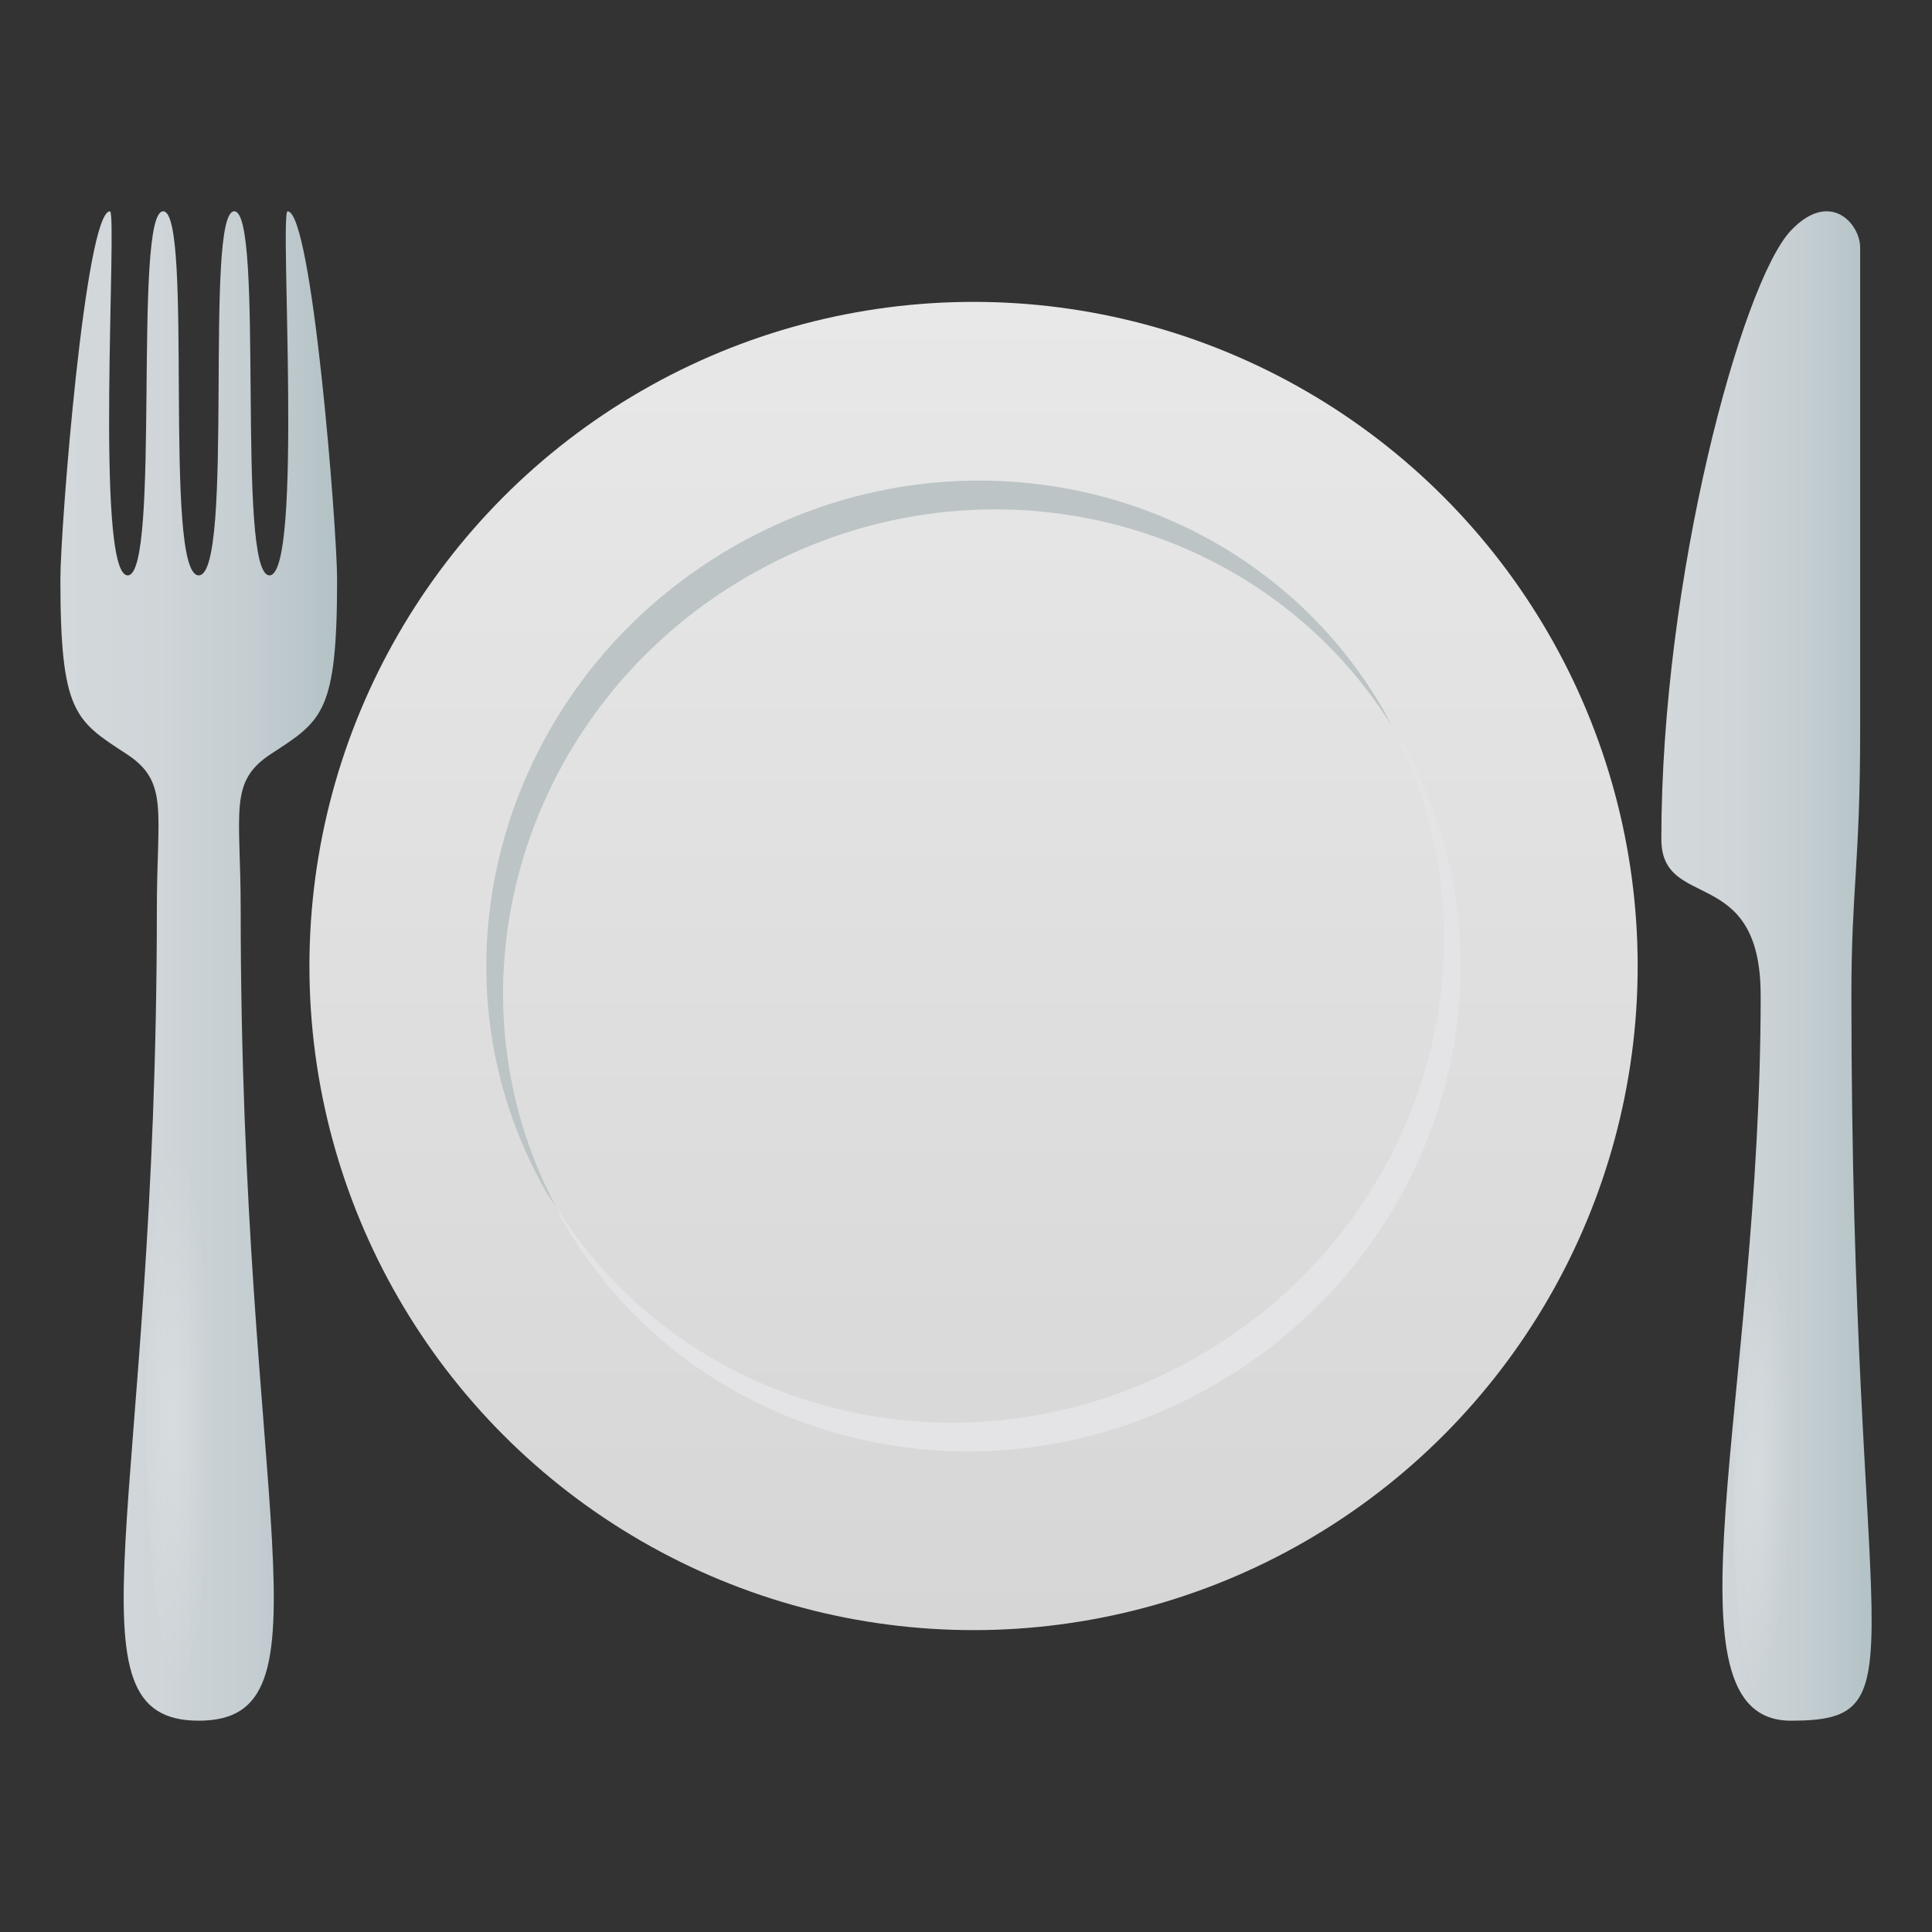 <svg xmlns="http://www.w3.org/2000/svg" xmlns:xlink="http://www.w3.org/1999/xlink" viewBox="0 0 64 64"><rect x="0" y="0" width="64" height="64" fill="#333333" stroke="none"/><linearGradient id="A" gradientUnits="userSpaceOnUse" x1="32.251" x2="32.251" y1="54" y2="10.001"><stop offset="0" stop-color="#d6d6d6"/><stop offset="1" stop-color="#e8e8e8"/></linearGradient><linearGradient id="B" gradientUnits="userSpaceOnUse"><stop offset="0" stop-color="#d3d8db"/><stop offset=".358" stop-color="#cfd5d8"/><stop offset=".702" stop-color="#c4cdd1"/><stop offset="1" stop-color="#b3c2c6"/></linearGradient><linearGradient id="C" x1="2" x2="11.166" xlink:href="#B" y1="32" y2="32"/><linearGradient id="D" gradientUnits="userSpaceOnUse"><stop offset="0" stop-color="#fff"/><stop offset="1" stop-color="#fff" stop-opacity="0"/></linearGradient><radialGradient id="E" cx="52.012" cy="1064.518" gradientTransform="matrix(.008 2.04 .286 -.025 -299.113 -32.516)" r="4.481" xlink:href="#D"/><linearGradient id="F" x1="55.036" x2="62.001" xlink:href="#B" y1="32" y2="32"/><radialGradient id="G" cx="98.565" cy="1392.607" gradientTransform="matrix(-.059 2.124 .344 -.016 -415.041 -138.3)" r="3.539" xlink:href="#D"/><circle cx="32.25" cy="32" fill="url(#A)" r="22"/><path d="M24.788 19.08C17.3 23.402 14.53 32.66 18.42 39.984c-.094-.152-.205-.294-.297-.45-4.27-7.396-1.525-16.972 6.127-21.4s17.317-2.006 21.586 5.4c.092.157.162.322.248.48-4.402-7.027-13.805-9.257-21.295-4.933z" fill="#bcc4c6"/><path d="M39.708 44.92c7.5-4.324 10.26-13.582 6.375-20.908.096.152.2.297.29.454 4.27 7.396 1.527 16.97-6.125 21.4s-17.32 2.006-21.588-5.4c-.1-.157-.156-.324-.242-.482 4.398 7.03 13.8 9.26 21.29 4.936z" fill="#e4e4e6"/><path d="M9.527 7c-.27 0 .52 12.06-.6 12.06S8.773 7 7.76 7s.02 12.06-1.178 12.06S6.42 7 5.406 7s-.07 12.06-1.176 12.06S3.9 7 3.642 7C2.826 7 2 17.503 2 19.186c0 4.438.494 4.682 2.19 5.79 1.414.922 1.006 1.88 1.006 5.152C5.195 50.026 1.966 57 6.583 57s1.39-6.974 1.39-26.873c0-3.27-.408-4.23 1.006-5.153 1.695-1.106 2.188-1.35 2.188-5.788C11.166 17.503 10.34 7 9.527 7z" fill="url(#C)"/><path d="M6.306 56.092c-1.945.173-2.016-18.758-.072-18.928s2.016 18.756.072 18.928z" fill="url(#E)" opacity=".2"/><path d="M58.325 32.965C58.325 46.37 54.893 57 59.327 57c4.448 0 2.003-2.054 2.003-24.035 0-3.505.29-4.38.29-8.76V8.2c0-.792-1.005-1.938-2.306-.55-1.612 1.726-4.28 11.48-4.28 20.146 0 2.414 3.29.797 3.29 5.168z" fill="url(#F)"/><path d="M58.63 56.475c-1.85.087-1.413-15.51.436-15.594s1.414 15.5-.436 15.594z" fill="url(#G)" opacity=".2"/></svg>